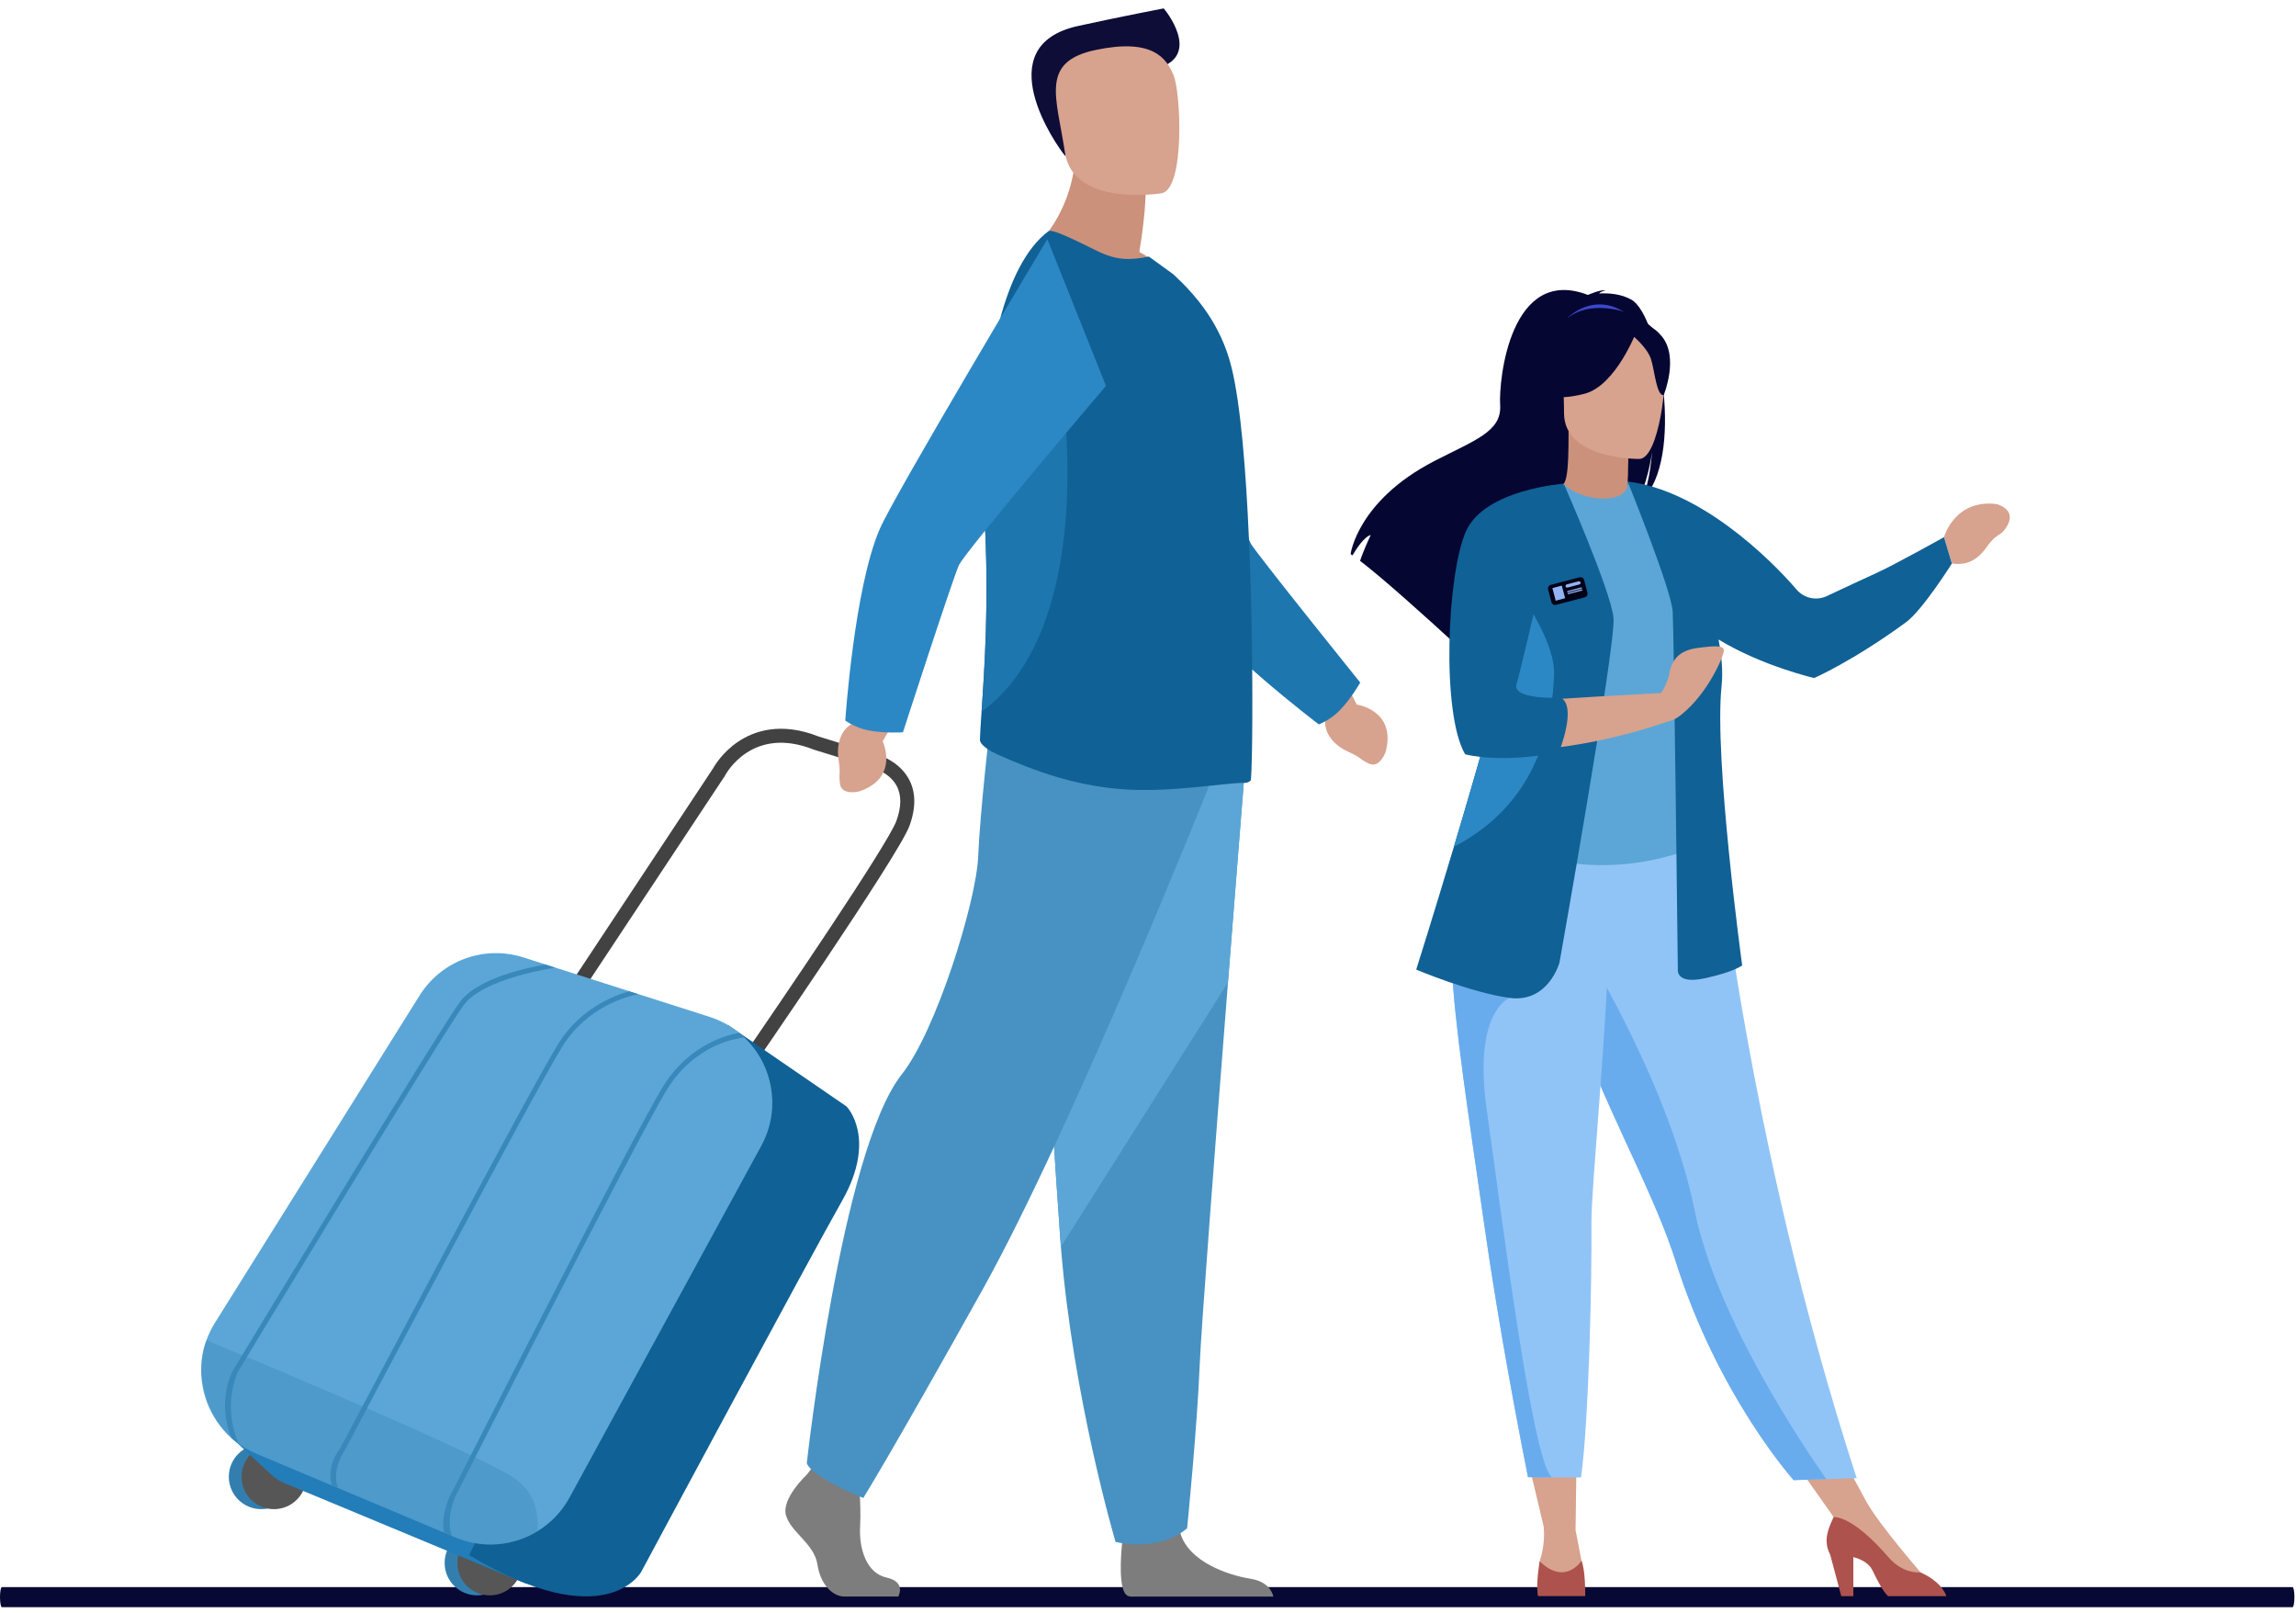 <?xml version="1.0" encoding="UTF-8"?>
<svg xmlns="http://www.w3.org/2000/svg" width="158" height="111" viewBox="0 0 158 111" fill="none">
  <path d="M73.324 10.755C73.324 10.755 73.447 5.648 79.011 4.828C82.823 4.267 80.514 1.082 80.079 0.578C80.079 0.578 77.165 1.134 74.183 1.788C67.925 3.162 72.662 9.996 73.324 10.755Z" fill="#0D0D38"></path>
  <path d="M157.763 110.58H0.128C0.058 110.58 0 110.269 0 109.888C0 109.507 0.058 109.195 0.128 109.195H157.763C157.833 109.195 157.891 109.507 157.891 109.888C157.891 110.269 157.833 110.58 157.763 110.58Z" fill="#080834"></path>
  <path d="M132.426 108.484C132.426 108.484 129.297 104.907 128.411 103.278L125.976 98.781L122.789 99.569L126.834 105.302L131.06 108.878L132.426 108.484Z" fill="#D7A28E"></path>
  <path d="M112.269 20.62C111.534 20.203 110.653 20.157 110.037 20.193C110.196 20.029 110.508 19.97 110.508 19.97C110.125 19.913 109.273 20.292 109.273 20.292C103.957 18.244 103.122 26.071 103.233 27.889C103.344 29.707 101.447 30.301 98.681 31.733C93.405 34.467 92.941 38.127 92.941 38.127C92.983 38.152 93.025 38.179 93.071 38.211C93.333 37.767 93.872 36.934 94.326 36.809C94.309 36.849 93.789 37.956 93.595 38.589C95.152 39.774 98.064 42.398 100.094 44.258C100.085 43.894 100.099 43.378 100.232 43.105L100.483 44.615C101.569 45.614 102.318 46.316 102.318 46.316C102.183 44.847 108.963 37.092 112.5 34.77C113.361 33.502 113.667 31.263 113.69 31.087C113.542 32.862 113.238 33.858 112.967 34.419C115.962 31.662 114.218 21.728 112.269 20.62Z" fill="#060632"></path>
  <path d="M112.293 34.886C112.311 34.893 110.585 35.789 109.287 35.434C108.066 35.102 107.269 33.518 107.285 33.515C107.802 33.412 107.951 32.702 107.941 29.648L108.174 29.695L112.104 30.473C112.104 30.473 112.015 31.709 112.012 32.875C112.01 33.853 112.069 34.781 112.293 34.886Z" fill="#CB917B"></path>
  <path d="M107.848 21.895C107.848 21.895 109.787 19.831 112.221 21.789C112.221 21.789 110.804 21.544 107.848 21.895Z" fill="#3A49CD"></path>
  <path d="M112.102 30.474C112.102 30.474 112.013 31.71 112.01 32.876C109.811 32.814 108.648 30.808 108.172 29.695L112.102 30.474Z" fill="#CB917B"></path>
  <path d="M107.768 29.263C107.768 29.263 106.615 27.442 106.338 25.884C106.141 24.773 106.707 20.652 110.848 21.246C110.848 21.246 112.051 21.364 113.181 22.128C114.08 22.735 115.378 24.046 113.927 27.642L113.55 28.856L107.768 29.263Z" fill="#060632"></path>
  <path d="M127.77 101.703L125.686 101.766L123.431 101.835C123.431 101.835 118.223 96.036 115.301 86.74C115.233 86.524 115.161 86.305 115.085 86.084C113.486 81.421 110.171 75.569 108.424 70.272C108.146 69.428 107.897 68.634 107.673 67.882C107.601 67.641 107.531 67.405 107.465 67.172C106.177 62.7 105.804 59.763 105.461 56.625L118.075 56.726C118.075 56.726 120.111 78.152 127.77 101.703Z" fill="#91C4F6"></path>
  <path d="M117.186 58.058C117.186 58.058 111.786 60.801 105.367 58.782C105.291 58.758 105.791 33.97 107.611 33.288C108.03 33.809 109.27 34.331 110.38 34.306C111.658 34.278 112.073 33.73 112.007 33.133C113.369 33.891 114.457 34.607 114.457 34.607C115.615 36.619 117.186 58.058 117.186 58.058Z" fill="#5BA6D6"></path>
  <path d="M105.457 50.142C104.906 50.923 103.849 55.666 101.219 56.262C102.574 52.882 103.603 51.4 103.764 50.36C104.062 48.42 104.068 46.412 103.92 44.519C104.8 42.976 105.457 41.917 105.457 41.917C105.526 41.668 106.857 37.556 107.283 41.231C107.708 44.908 106.073 49.27 105.457 50.142Z" fill="#6D89CF"></path>
  <path d="M112.836 31.577C112.836 31.577 107.632 31.663 107.629 28.422C107.625 25.18 106.951 23.009 110.273 22.817C113.595 22.625 114.242 23.861 114.507 24.943C114.771 26.024 114.189 31.471 112.836 31.577Z" fill="#D7A28E"></path>
  <path d="M112.644 22.729C112.644 22.729 111.22 26.532 109.033 27.094C106.847 27.656 105.898 27.07 105.898 27.07C105.898 27.07 107.576 25.738 107.924 23.412C107.924 23.412 111.57 20.919 112.644 22.729Z" fill="#060632"></path>
  <path d="M112.293 23.042C112.293 23.042 113.357 23.891 113.616 24.716C113.876 25.542 113.992 27.241 114.488 27.183C114.488 27.183 115.561 24.598 114.355 23.136C113.076 21.586 112.293 23.042 112.293 23.042Z" fill="#060632"></path>
  <path d="M133.777 36.955C133.777 36.955 134.511 34.311 137.417 34.685C137.751 34.789 138.725 35.178 138.102 36.221C137.643 36.99 137.444 36.593 136.722 37.627C136 38.661 135.216 38.894 134.32 38.77L133.777 36.955Z" fill="#D7A28E"></path>
  <path d="M108.937 107.947C108.759 106.973 108.423 105.289 108.423 105.289L108.501 99.312H104.871L106.229 105.032C106.257 105.298 106.331 106.328 105.95 107.421C105.95 107.421 105.602 109.009 107.166 109.039C108.73 109.068 109.114 108.921 108.937 107.947Z" fill="#D7A28E"></path>
  <path d="M109.088 109.818H105.836C105.673 108.967 105.955 107.426 105.955 107.426C107.725 109.141 108.833 107.383 108.833 107.383C109.097 108.053 109.092 109.567 109.088 109.818Z" fill="#AD524D"></path>
  <path d="M133.941 109.821H129.931C129.583 109.497 129.25 108.86 128.844 108.027C128.608 107.545 128.08 107.279 127.538 107.133V109.821H126.707L125.944 106.962C125.433 106 125.824 105.135 126.184 104.375C126.602 104.374 127.805 104.661 129.935 107.12C130.636 107.927 131.408 108.216 132.176 108.191C132.187 108.198 132.198 108.204 132.208 108.208C133.409 108.762 133.81 109.442 133.941 109.821Z" fill="#AD524D"></path>
  <path d="M133.776 36.959C133.776 36.959 130.36 38.868 129.14 39.419C128.445 39.733 126.844 40.482 125.716 41.012C124.999 41.349 124.146 41.165 123.63 40.562C121.778 38.399 116.958 33.708 112.008 33.133C112.008 33.133 115.018 40.57 115.107 42.075C115.195 43.58 115.461 66.688 115.461 66.688C115.461 66.688 115.284 67.751 117.32 67.308C119.357 66.865 119.888 66.423 119.888 66.423C119.888 66.423 117.94 52.168 118.471 47.21C118.576 46.233 118.481 45.134 118.261 44C121.277 45.834 124.846 46.65 124.846 46.65C124.846 46.65 127.514 45.486 131.162 42.813C132.307 41.974 134.318 38.774 134.318 38.774L133.776 36.959Z" fill="#106195"></path>
  <path d="M125.683 101.769L123.428 101.838C123.428 101.838 118.219 96.039 115.297 86.743C115.229 86.527 115.158 86.308 115.081 86.087C113.482 81.424 110.168 75.572 108.421 70.275C108.143 69.431 107.893 68.637 107.669 67.885C107.597 67.644 107.527 67.408 107.461 67.175L109.318 65.766C109.318 65.766 114.895 74.796 116.622 83.295C118.122 90.677 124.128 99.56 125.683 101.769Z" fill="#69ACEE"></path>
  <path d="M109.516 84.085C109.548 88.218 109.339 97.72 108.801 101.653H106.803C105.699 101.653 105.148 101.637 105.148 101.637C103.798 94.798 102.838 89.138 102.138 84.262C101.564 80.26 101.055 76.829 100.662 73.876C100.267 70.903 99.993 68.415 99.895 66.312C99.88 65.981 99.868 65.659 99.862 65.346C99.856 65.032 99.854 64.726 99.857 64.43L110.755 63.367C110.618 70.609 109.498 81.683 109.516 84.085Z" fill="#91C4F6"></path>
  <path d="M106.803 101.646C105.699 101.646 105.148 101.63 105.148 101.63C103.798 94.791 102.838 89.131 102.138 84.255C101.564 80.253 101.054 76.822 100.662 73.868C100.267 70.896 99.993 68.407 99.894 66.305L103.894 68.657C103.894 68.657 101.341 69.557 102.315 76.375C103.289 83.192 105.448 100.681 106.803 101.646Z" fill="#69ACEE"></path>
  <path d="M107.314 66.24C107.314 66.24 106.547 69.013 103.891 68.659C101.234 68.306 97.457 66.711 97.457 66.711C97.457 66.711 98.593 63.125 100.003 58.413C100.018 58.363 100.033 58.313 100.048 58.262C101.714 52.698 103.749 45.616 104.761 41.007C104.783 40.909 104.804 40.812 104.824 40.716C105.104 39.416 105.296 38.331 105.366 37.553L107.61 33.281C107.61 33.281 110.855 40.652 111.033 42.512C111.209 44.371 107.314 66.24 107.314 66.24Z" fill="#106195"></path>
  <path d="M104.666 42.234L107.614 33.281C107.607 33.285 103.901 34.369 102.057 35.3C102.057 35.3 100.905 36.786 100.192 40.214C100.192 40.214 99.438 48.443 101.121 51.454C101.121 51.454 106.433 52.516 114.932 49.594V47.647C114.932 47.647 105.636 48.133 103.732 48.355L104.666 42.234Z" fill="#D7A28E"></path>
  <path d="M106.943 46.407C106.826 49.377 106.135 55.105 100.051 58.263C101.716 52.699 103.752 45.616 104.764 41.008C105.867 42.701 107.004 44.841 106.943 46.407Z" fill="#2C88C4"></path>
  <path d="M107.611 33.281C107.611 33.281 102.18 33.658 100.882 36.55C99.583 39.442 99.17 49.063 100.822 51.896C100.822 51.896 103.098 52.544 107.122 51.792C107.171 51.783 107.221 51.773 107.271 51.764C107.271 51.764 108.555 48.62 107.404 48.001C107.404 48.001 104.01 48.178 104.364 47.056C104.718 45.935 107.611 33.281 107.611 33.281Z" fill="#106195"></path>
  <path d="M113.977 48.162C113.977 48.162 114.717 47.264 114.875 46.348C115.033 45.432 115.523 44.752 116.802 44.584C118.08 44.416 118.629 44.398 118.626 44.758C118.623 45.119 117.582 47.634 115.748 49.136C113.913 50.639 113.977 48.162 113.977 48.162Z" fill="#D7A28E"></path>
  <path d="M20.206 101.605C20.206 102.836 19.208 103.835 17.976 103.835C16.744 103.835 15.746 102.836 15.746 101.605C15.746 100.373 16.744 99.375 17.976 99.375C19.208 99.375 20.206 100.373 20.206 101.605Z" fill="#327FAF"></path>
  <path d="M21.081 101.605C21.081 102.836 20.083 103.835 18.851 103.835C17.619 103.835 16.621 102.836 16.621 101.605C16.621 100.373 17.619 99.375 18.851 99.375C20.083 99.375 21.081 100.373 21.081 101.605Z" fill="#565656"></path>
  <path d="M32.828 109.765C34.059 109.765 35.058 108.766 35.058 107.535C35.058 106.303 34.059 105.305 32.828 105.305C31.596 105.305 30.598 106.303 30.598 107.535C30.598 108.766 31.596 109.765 32.828 109.765Z" fill="#327FAF"></path>
  <path d="M35.932 107.535C35.932 108.766 34.934 109.765 33.703 109.765C32.471 109.765 31.473 108.766 31.473 107.535C31.473 106.303 32.471 105.305 33.703 105.305C34.934 105.305 35.932 106.303 35.932 107.535Z" fill="#565656"></path>
  <path d="M16.223 99.188L18.69 101.482C18.939 101.714 19.228 101.9 19.543 102.031L36.158 108.94L39.245 106.719L16.223 99.188Z" fill="#227DB8"></path>
  <path d="M51.206 74.277L50.415 73.73C54.057 68.458 61.099 58.072 61.678 56.498C62.044 55.507 62.046 54.679 61.686 54.037C61.107 53.008 59.759 52.733 59.745 52.73L59.694 52.718L56.005 51.578C51.78 49.894 49.973 53.211 49.898 53.353L49.873 53.396L40.013 68.293L39.211 67.762L49.059 52.883C49.153 52.712 49.705 51.764 50.796 51.029C51.884 50.297 53.729 49.642 56.343 50.677L59.955 51.792C60.2 51.844 61.764 52.224 62.519 53.558C63.029 54.458 63.05 55.559 62.581 56.831C61.814 58.911 51.639 73.65 51.206 74.277Z" fill="#424242"></path>
  <path d="M50.091 70.523L58.255 76.128C58.255 76.128 60.405 78.301 57.936 82.641C55.765 86.461 44.135 108.131 44.135 108.131C44.135 108.131 41.714 112.64 32.285 106.997L50.091 70.523Z" fill="#106195"></path>
  <path d="M52.388 78.838L39.194 103.034C38.66 104.012 37.897 104.795 37.005 105.343C35.351 106.361 33.253 106.581 31.348 105.78L23.047 102.289L22.841 102.203L17.642 100.016C17.119 99.796 16.644 99.514 16.221 99.184C16.122 99.106 16.026 99.027 15.932 98.944C14.392 97.581 13.636 95.529 13.893 93.513C14.003 92.655 14.295 91.804 14.789 91.015L28.875 68.49C30.378 66.089 33.318 65.011 36.017 65.872L37.54 66.358L37.903 66.475H37.903L38.208 66.572L43.297 68.197L43.921 68.396L48.832 69.964C49.602 70.211 50.287 70.59 50.871 71.068C50.91 71.099 50.948 71.131 50.985 71.164L51.218 71.374C53.174 73.235 53.786 76.275 52.388 78.838Z" fill="#5BA6D6"></path>
  <path opacity="0.4" d="M37.006 105.35C35.352 106.368 33.254 106.588 31.35 105.787L23.048 102.295L22.843 102.21L17.643 100.023C17.12 99.803 16.645 99.521 16.222 99.19C16.123 99.113 16.027 99.033 15.933 98.951C14.393 97.588 13.254 94.529 14.211 92.211C14.211 92.211 31.823 99.477 35.242 101.608C37.006 102.708 37.006 104.27 37.006 105.35Z" fill="#3988BB"></path>
  <path d="M38.206 66.581C38.16 66.588 33.319 67.285 31.934 69.125C30.511 71.016 16.506 94.159 16.365 94.393C16.354 94.412 15.24 96.751 16.455 99.368L16.219 99.193C16.12 99.115 16.024 99.036 15.93 98.953C14.864 96.32 16.021 94.305 16.074 94.218C16.651 93.262 30.23 70.826 31.663 68.921C32.918 67.252 36.421 66.552 37.538 66.367L37.901 66.484H37.901L38.206 66.581Z" fill="#3988BB"></path>
  <path d="M43.92 68.403C43.207 68.54 40.413 69.24 38.697 72.006C36.684 75.251 23.838 99.573 23.709 99.818L23.7 99.836L23.687 99.85C23.677 99.861 22.801 101.096 23.254 102.383L23.045 102.295L22.84 102.21C22.451 100.872 23.294 99.793 23.416 99.643C23.814 98.891 36.412 75.046 38.408 71.828C39.887 69.444 42.135 68.531 43.295 68.203L43.92 68.403Z" fill="#3988BB"></path>
  <path d="M51.218 71.376C51.197 71.379 50.207 71.488 49.186 71.974C48.165 72.461 46.903 73.343 45.921 74.926C43.91 78.169 31.526 102.59 31.401 102.836L31.392 102.855L31.378 102.871C31.369 102.882 30.639 104.388 31.092 105.675L30.569 105.455C30.282 104.333 30.976 102.823 31.107 102.665C31.503 101.884 43.636 77.965 45.632 74.747C47.51 71.721 50.294 71.156 50.871 71.07C50.91 71.102 50.948 71.133 50.985 71.166L51.218 71.376Z" fill="#3988BB"></path>
  <path d="M55.517 101.465C55.517 101.465 53.746 103.107 54.092 104.273C54.437 105.439 56.036 106.217 56.252 107.643C56.468 109.068 57.332 109.846 58.109 109.846C58.887 109.846 61.816 109.846 61.816 109.846C61.816 109.846 62.389 108.843 61.006 108.54C59.624 108.238 59.103 106.563 59.189 105.007C59.275 103.452 59.059 101.379 59.059 101.379L56.122 100.688L55.517 101.465Z" fill="#7D7D7D"></path>
  <path d="M87.627 109.848H77.783C77.697 109.83 77.632 109.811 77.591 109.79C76.935 109.462 77.139 106.952 77.219 106.174C77.234 106.03 77.245 105.945 77.245 105.945C77.245 105.945 80.701 103.181 81.176 105.298C81.191 105.364 81.209 105.429 81.228 105.493C81.825 107.473 84.508 108.374 86.058 108.624C87.239 108.816 87.547 109.503 87.627 109.848Z" fill="#7D7D7D"></path>
  <path d="M85.646 53.173C85.646 53.173 85.121 59.722 84.504 67.593C83.665 78.286 82.657 91.421 82.558 93.91C82.385 98.231 81.693 105.142 81.693 105.142C81.693 105.142 80.052 106.784 76.768 106.092C76.768 106.092 73.842 96.225 73.006 85.787C72.993 85.615 72.98 85.443 72.967 85.271C72.19 74.643 70.981 52.266 70.981 52.266L85.646 53.173Z" fill="#4792C2"></path>
  <path d="M85.646 53.173C85.646 53.173 85.121 59.721 84.504 67.593L73.006 85.787C72.993 85.615 72.98 85.443 72.967 85.271C72.19 74.643 70.981 52.266 70.981 52.266L85.646 53.173Z" fill="#5BA6D6"></path>
  <path d="M83.254 53.948C83.254 53.948 73.793 77.665 67.572 88.811C61.352 99.956 59.407 103.067 59.407 103.067C59.407 103.067 55.843 101.641 55.52 100.669C55.52 100.669 57.898 79.152 62.064 73.907C64.418 70.943 67.183 62.048 67.313 58.938C67.443 55.828 68.155 49.672 68.155 49.672L83.254 53.948Z" fill="#4792C2"></path>
  <path d="M92.821 47.398L93.362 48.476C93.362 48.476 96.112 48.861 95.355 51.727C95.355 51.727 94.947 52.907 94.189 52.533C93.43 52.16 93.804 52.192 92.717 51.69C91.63 51.187 91.002 50.222 91.244 49.337L91.07 48.399L92.821 47.398Z" fill="#D7A28E"></path>
  <path d="M78.401 17.332C78.822 14.848 78.835 13.376 78.835 13.376L74.035 9.508C74.213 14.827 70.805 17.385 70.805 17.385C70.805 17.385 77.201 20.534 80.898 19.367C80.898 19.367 79.988 18.204 78.401 17.332Z" fill="#CB917B"></path>
  <path d="M79.964 13.29C79.964 13.29 73.858 14.305 73.284 10.492C72.712 6.679 71.537 4.243 75.412 3.434C79.286 2.625 80.264 3.966 80.765 5.192C81.266 6.418 81.538 12.928 79.964 13.29Z" fill="#D7A28E"></path>
  <path d="M92.181 48.888C92.998 48.05 93.604 46.96 93.604 46.96C93.604 46.96 86.665 38.34 86.102 37.446C85.537 36.552 81.324 22.213 81.324 22.213L70.668 20.055C70.668 20.055 79.562 38.405 81.036 40.642C83.471 44.338 90.755 49.84 90.755 49.84C90.755 49.84 91.54 49.546 92.181 48.888Z" fill="#1E76AE"></path>
  <path d="M86.058 53.714C85.947 53.807 85.818 53.862 85.669 53.862C84.281 53.843 80.233 54.614 76.807 54.263C73.919 53.985 71.364 53.13 68.619 51.9C68.254 51.736 67.415 51.288 67.434 50.881C67.446 50.435 67.49 49.788 67.546 48.973C67.74 46.14 68.079 41.267 67.749 35.645C67.69 34.598 67.658 33.559 67.655 32.537C67.626 24.917 69.111 18.178 72.147 15.91C72.406 15.724 74.025 16.54 75.487 17.261C76.839 17.928 77.784 17.912 79.061 17.654L80.744 18.872C82.3 20.316 84.003 22.279 84.743 25.259C85.373 27.795 85.743 32.368 85.947 37.107C86.039 39.255 86.114 41.421 86.132 43.476V43.55C86.15 43.754 86.15 43.976 86.15 44.18C86.225 49.456 86.15 53.64 86.058 53.714Z" fill="#106195"></path>
  <path d="M67.547 48.971C67.741 46.138 68.08 41.265 67.75 35.643C67.69 34.596 67.659 33.557 67.655 32.535C68.92 29.467 69.954 27.242 69.954 27.242H73.141C73.141 27.242 75.479 43.206 67.547 48.971Z" fill="#1E76AE"></path>
  <path d="M61.347 49.963L60.742 51.006C60.742 51.006 61.927 53.517 59.115 54.454C59.115 54.454 57.905 54.76 57.801 53.921C57.698 53.082 57.877 53.412 57.701 52.228C57.525 51.043 57.988 49.988 58.861 49.707L59.551 49.047L61.347 49.963Z" fill="#D7A28E"></path>
  <path d="M59.746 50.25C60.894 50.474 62.138 50.383 62.138 50.383C62.138 50.383 65.546 39.855 65.985 38.893C66.424 37.932 76.108 26.549 76.108 26.549L72.073 16.453C72.073 16.453 61.599 33.949 60.535 36.408C58.778 40.47 58.168 49.579 58.168 49.579C58.168 49.579 58.844 50.074 59.746 50.25Z" fill="#2C88C4"></path>
  <path d="M109.063 41.095L107.072 41.618C106.938 41.653 106.801 41.573 106.766 41.439L106.532 40.548C106.497 40.414 106.577 40.277 106.711 40.242L108.702 39.719C108.836 39.684 108.973 39.764 109.008 39.898L109.242 40.789C109.277 40.923 109.197 41.06 109.063 41.095Z" fill="#010117"></path>
  <path d="M107.477 40.291L106.828 40.461L107.056 41.33L107.705 41.16L107.477 40.291Z" fill="#93B3F4"></path>
  <path d="M108.683 40.213L107.875 40.425C107.815 40.441 107.754 40.405 107.738 40.345C107.722 40.285 107.758 40.224 107.818 40.208L108.625 39.996C108.685 39.98 108.747 40.016 108.763 40.076C108.778 40.136 108.742 40.198 108.683 40.213Z" fill="#93B3F4"></path>
  <path d="M108.835 40.498L107.893 40.746C107.871 40.752 107.847 40.738 107.841 40.715C107.835 40.693 107.849 40.669 107.872 40.663L108.814 40.416C108.837 40.41 108.86 40.423 108.866 40.446C108.872 40.469 108.858 40.492 108.835 40.498Z" fill="#93B3F4"></path>
  <path d="M108.867 40.631L107.925 40.878C107.902 40.884 107.878 40.871 107.873 40.848C107.867 40.825 107.88 40.802 107.903 40.796L108.845 40.548C108.868 40.542 108.891 40.556 108.897 40.579C108.903 40.602 108.889 40.625 108.867 40.631Z" fill="#93B3F4"></path>
</svg>
